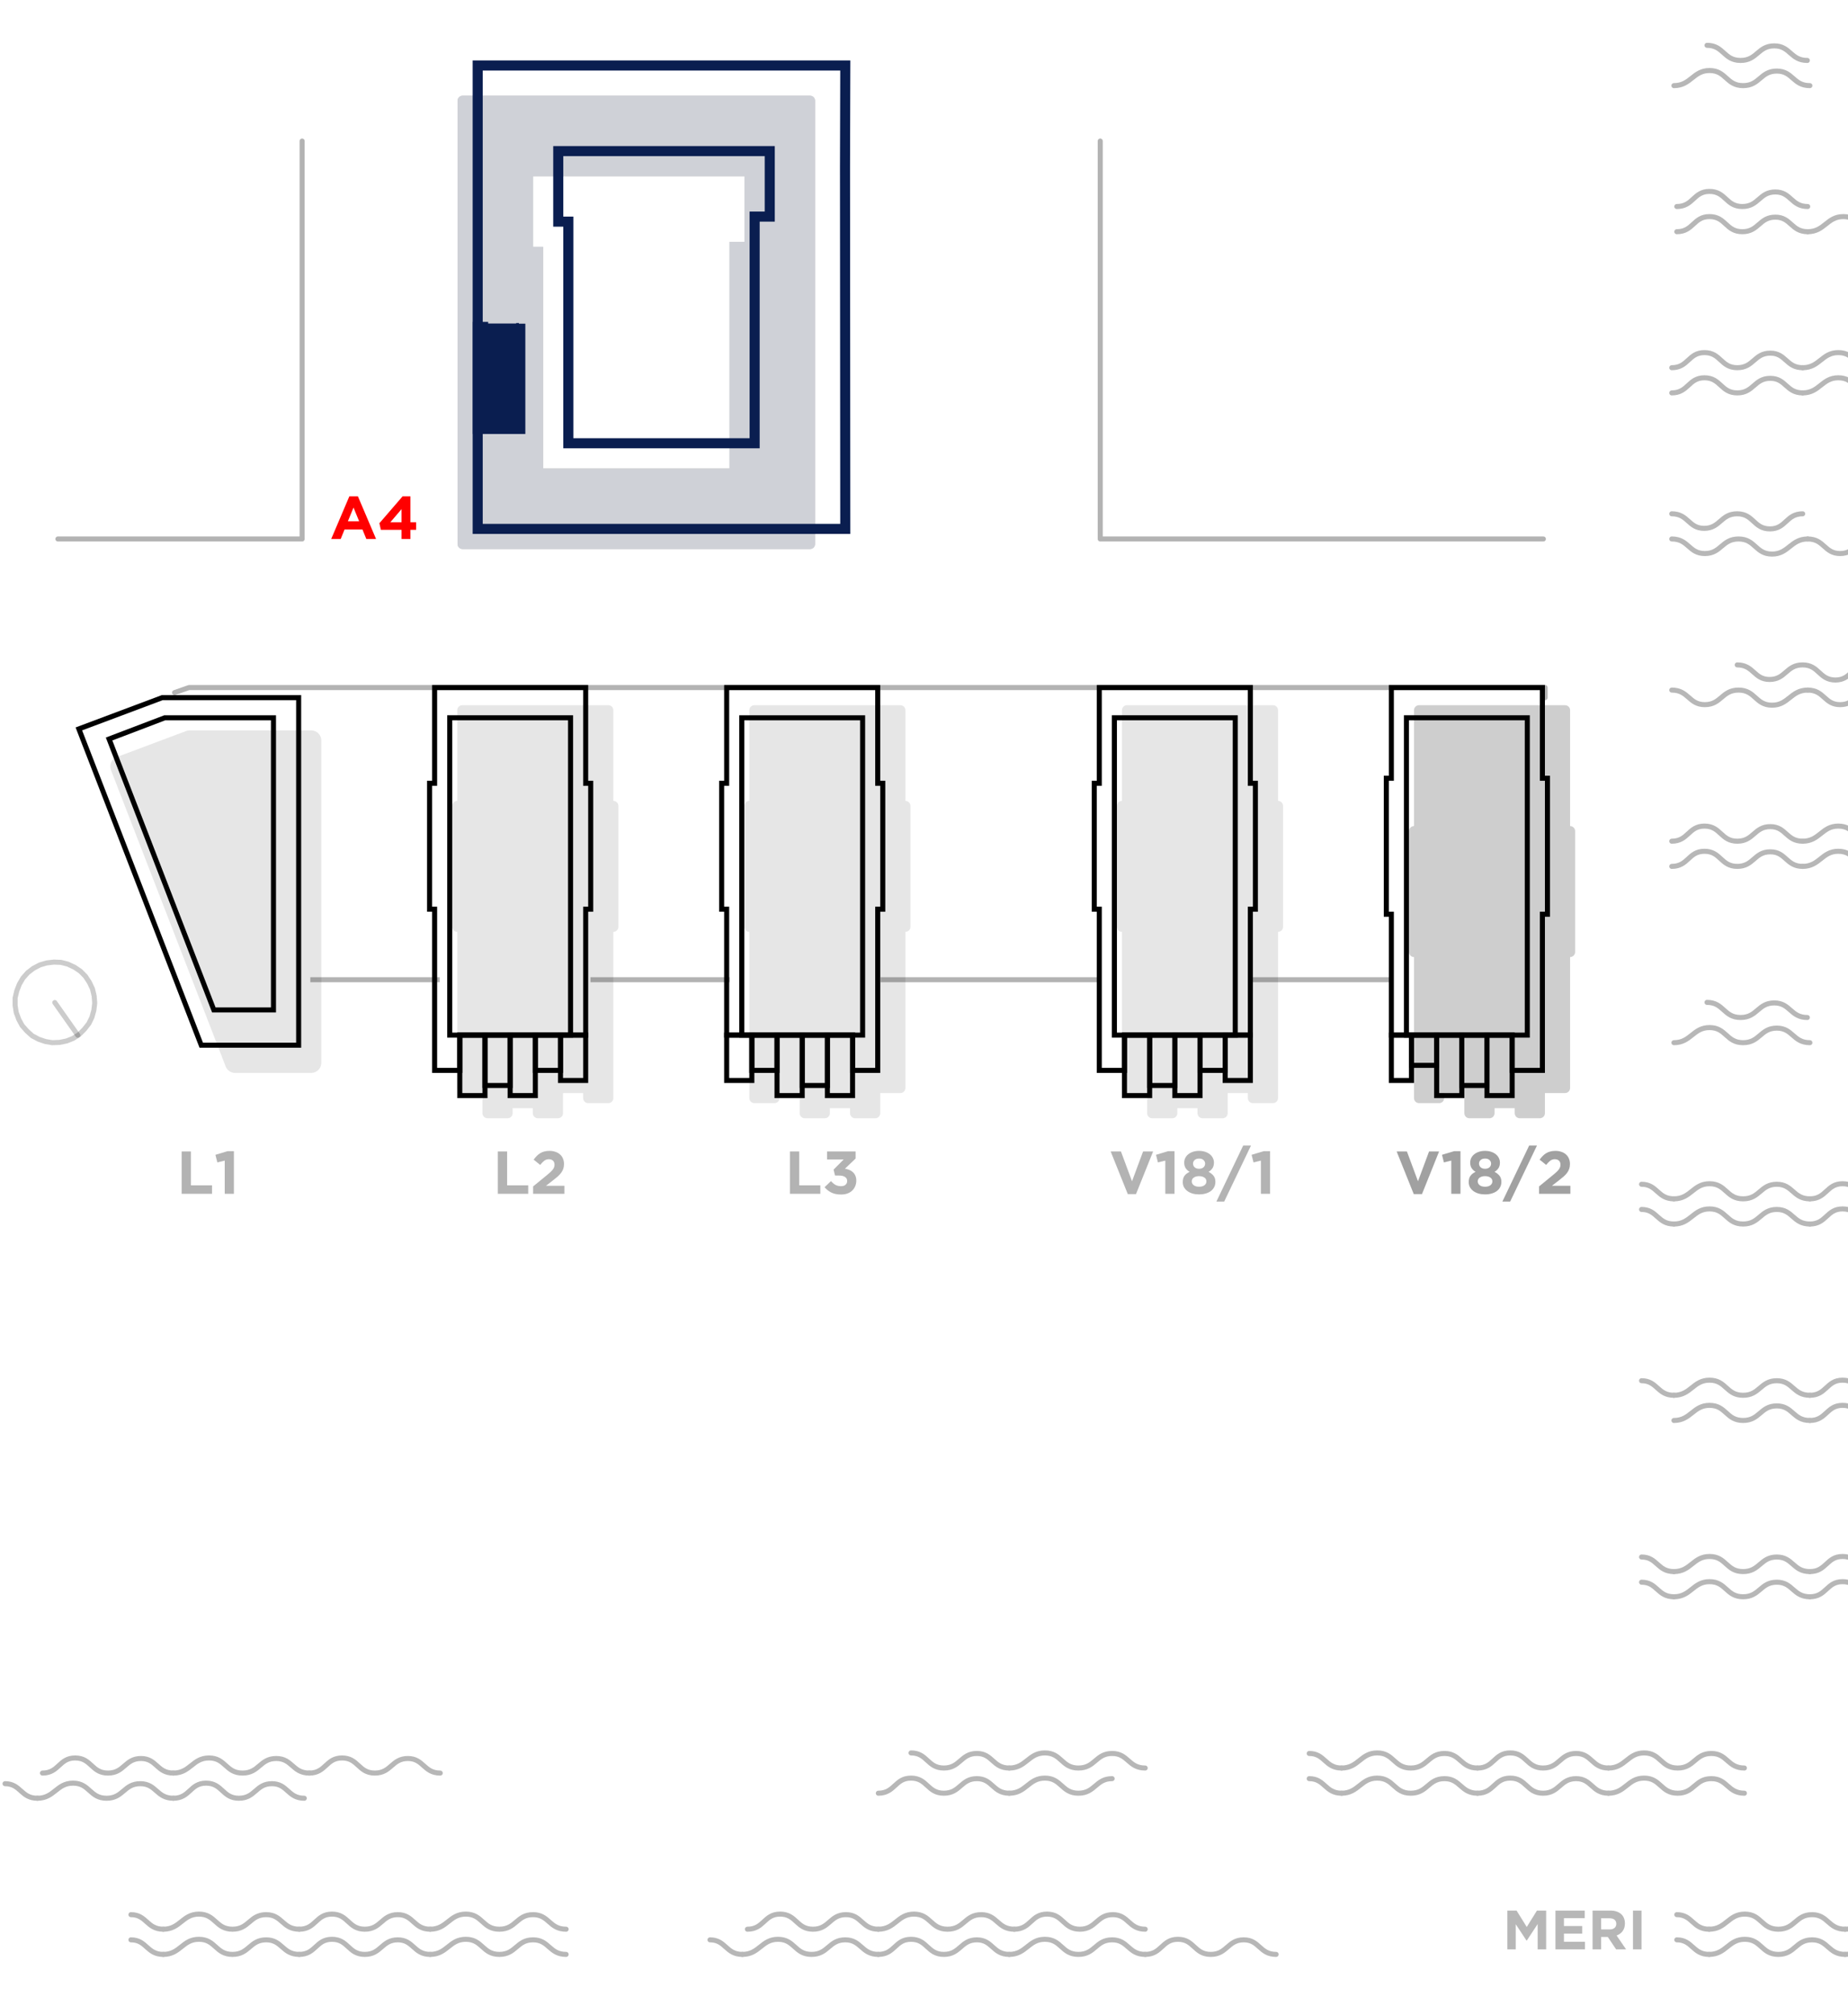 <svg width="367" height="400" viewBox="0 0 367 400" fill="none" xmlns="http://www.w3.org/2000/svg">
<g id="154" clip-path="url(#clip0)">
<path id="Meri" d="M299.354 387H301.015V382.006L303.16 385.262H303.204L305.371 381.973V387H307.054V379.3H305.228L303.204 382.556L301.18 379.3H299.354V387ZM308.904 387H314.767V385.493H310.587V383.876H314.217V382.369H310.587V380.807H314.712V379.3H308.904V387ZM316.273 387H317.967V384.536H319.298L320.948 387H322.928L321.047 384.25C322.026 383.887 322.697 383.106 322.697 381.863V381.841C322.697 381.115 322.466 380.51 322.037 380.081C321.531 379.575 320.772 379.3 319.793 379.3H316.273V387ZM317.967 383.04V380.829H319.65C320.475 380.829 320.981 381.203 320.981 381.929V381.951C320.981 382.6 320.508 383.04 319.683 383.04H317.967ZM324.299 387H325.993V379.3H324.299V387Z" fill="#B7B7B7"/>
<g id="Compass">
<path id="Vector" opacity="0.2" d="M4.397 203.608L5.346 204.682L6.408 205.643L7.693 206.322L9.033 206.774L10.374 207L11.827 206.943L13.223 206.661L14.508 206.152L15.737 205.36L16.743 204.343L17.636 203.212L18.251 201.968L18.642 200.555L18.81 199.141L18.698 197.728L18.363 196.314L17.748 195.014L16.966 193.827L15.96 192.809L14.787 192.018L13.447 191.396L12.106 191.057L10.709 191L9.257 191.17L7.916 191.565L6.631 192.244L5.514 193.092L4.564 194.166L3.838 195.41L3.335 196.71L3 198.124V199.594L3.224 201.007L3.726 202.364L4.397 203.608Z" stroke="black" stroke-miterlimit="10" stroke-linecap="round" stroke-linejoin="round"/>
<path id="Vector_2" opacity="0.2" d="M15.459 205.53L10.878 199.029" stroke="black" stroke-miterlimit="10" stroke-linecap="round" stroke-linejoin="round"/>
</g>
<g id="Waves">
<g id="Group 205">
<g id="Group 201">
<path id="Vector_3" d="M227.43 388C230.723 388 230.723 385 233.922 385C237.184 385 237.153 388 240.446 388C243.707 388 243.801 385.108 247 385.108C250.137 385.108 250.137 388 253.43 388" stroke="#B7B7B7" stroke-miterlimit="10" stroke-linecap="round" stroke-linejoin="round"/>
<path id="Vector_4" d="M174.43 388C177.723 388 177.723 385 180.922 385C184.184 385 184.153 388 187.446 388C190.707 388 190.801 385.108 194 385.108C197.137 385.108 197.137 388 200.43 388" stroke="#B7B7B7" stroke-miterlimit="10" stroke-linecap="round" stroke-linejoin="round"/>
<path id="Vector_5" d="M141 385.108C144.137 385.108 144.137 388 147.43 388" stroke="#B7B7B7" stroke-miterlimit="10" stroke-linecap="round" stroke-linejoin="round"/>
<path id="Vector_6" d="M200.43 388C203.794 388 204.233 385 207.502 385C210.834 385 210.802 388 214.166 388C217.498 388 217.593 385.108 220.861 385.108C224.066 385.108 224.066 388 227.43 388" stroke="#B7B7B7" stroke-miterlimit="10" stroke-linecap="round" stroke-linejoin="round"/>
<path id="Vector_7" d="M147.43 388C150.794 388 151.233 385 154.502 385C157.834 385 157.802 388 161.166 388C164.498 388 164.593 385.108 167.861 385.108C171.066 385.108 171.066 388 174.43 388" stroke="#B7B7B7" stroke-miterlimit="10" stroke-linecap="round" stroke-linejoin="round"/>
</g>
<g id="Group 202">
<path id="Vector_8" d="M201.43 383C204.723 383 204.723 380 207.922 380C211.184 380 211.153 383 214.446 383C217.707 383 217.801 380.108 221 380.108C224.137 380.108 224.137 383 227.43 383" stroke="#B7B7B7" stroke-miterlimit="10" stroke-linecap="round" stroke-linejoin="round"/>
<path id="Vector_9" d="M148.43 383C151.723 383 151.723 380 154.922 380C158.184 380 158.153 383 161.446 383C164.707 383 164.801 380.108 168 380.108C171.137 380.108 171.137 383 174.43 383" stroke="#B7B7B7" stroke-miterlimit="10" stroke-linecap="round" stroke-linejoin="round"/>
<path id="Vector_10" d="M174.43 383C177.794 383 178.233 380 181.502 380C184.834 380 184.802 383 188.166 383C191.498 383 191.593 380.108 194.861 380.108C198.066 380.108 198.066 383 201.43 383" stroke="#B7B7B7" stroke-miterlimit="10" stroke-linecap="round" stroke-linejoin="round"/>
</g>
</g>
<g id="Group 206">
<g id="Group 209">
<path id="Vector_11" d="M59.43 388C62.723 388 62.723 385 65.922 385C69.184 385 69.153 388 72.446 388C75.707 388 75.8 385.108 79 385.108C82.138 385.108 82.138 388 85.43 388" stroke="#B7B7B7" stroke-miterlimit="10" stroke-linecap="round" stroke-linejoin="round"/>
<path id="Vector_12" d="M26 385.108C29.137 385.108 29.137 388 32.43 388" stroke="#B7B7B7" stroke-miterlimit="10" stroke-linecap="round" stroke-linejoin="round"/>
<path id="Vector_13" d="M85.43 388C88.794 388 89.233 385 92.502 385C95.834 385 95.802 388 99.166 388C102.498 388 102.593 385.108 105.861 385.108C109.066 385.108 109.066 388 112.43 388" stroke="#B7B7B7" stroke-miterlimit="10" stroke-linecap="round" stroke-linejoin="round"/>
<path id="Vector_14" d="M32.43 388C35.794 388 36.233 385 39.502 385C42.834 385 42.802 388 46.166 388C49.498 388 49.593 385.108 52.861 385.108C56.066 385.108 56.066 388 59.43 388" stroke="#B7B7B7" stroke-miterlimit="10" stroke-linecap="round" stroke-linejoin="round"/>
<path id="Vector_15" d="M59.43 383C62.723 383 62.723 380 65.922 380C69.184 380 69.153 383 72.446 383C75.707 383 75.8 380.108 79 380.108C82.138 380.108 82.138 383 85.43 383" stroke="#B7B7B7" stroke-miterlimit="10" stroke-linecap="round" stroke-linejoin="round"/>
<path id="Vector_16" d="M26 380.108C29.137 380.108 29.137 383 32.43 383" stroke="#B7B7B7" stroke-miterlimit="10" stroke-linecap="round" stroke-linejoin="round"/>
<path id="Vector_17" d="M85.43 383C88.794 383 89.233 380 92.502 380C95.834 380 95.802 383 99.166 383C102.498 383 102.593 380.108 105.861 380.108C109.066 380.108 109.066 383 112.43 383" stroke="#B7B7B7" stroke-miterlimit="10" stroke-linecap="round" stroke-linejoin="round"/>
<path id="Vector_18" d="M32.43 383C35.794 383 36.233 380 39.502 380C42.834 380 42.802 383 46.166 383C49.498 383 49.593 380.108 52.861 380.108C56.066 380.108 56.066 383 59.43 383" stroke="#B7B7B7" stroke-miterlimit="10" stroke-linecap="round" stroke-linejoin="round"/>
</g>
<g id="Group 212">
<path id="Vector_19" d="M366.43 388C369.723 388 369.723 385 372.922 385C376.184 385 376.153 388 379.446 388C382.707 388 382.801 385.108 386 385.108C389.137 385.108 389.137 388 392.43 388" stroke="#B7B7B7" stroke-miterlimit="10" stroke-linecap="round" stroke-linejoin="round"/>
<path id="Vector_20" d="M333 385.108C336.137 385.108 336.137 388 339.43 388" stroke="#B7B7B7" stroke-miterlimit="10" stroke-linecap="round" stroke-linejoin="round"/>
<path id="Vector_21" d="M339.43 388C342.794 388 343.233 385 346.502 385C349.834 385 349.802 388 353.166 388C356.498 388 356.593 385.108 359.861 385.108C363.066 385.108 363.066 388 366.43 388" stroke="#B7B7B7" stroke-miterlimit="10" stroke-linecap="round" stroke-linejoin="round"/>
<path id="Vector_22" d="M366.43 383C369.723 383 369.723 380 372.922 380C376.184 380 376.153 383 379.446 383C382.707 383 382.801 380.108 386 380.108C389.137 380.108 389.137 383 392.43 383" stroke="#B7B7B7" stroke-miterlimit="10" stroke-linecap="round" stroke-linejoin="round"/>
<path id="Vector_23" d="M333 380.108C336.137 380.108 336.137 383 339.43 383" stroke="#B7B7B7" stroke-miterlimit="10" stroke-linecap="round" stroke-linejoin="round"/>
<path id="Vector_24" d="M339.43 383C342.794 383 343.233 380 346.502 380C349.834 380 349.802 383 353.166 383C356.498 383 356.593 380.108 359.861 380.108C363.066 380.108 363.066 383 366.43 383" stroke="#B7B7B7" stroke-miterlimit="10" stroke-linecap="round" stroke-linejoin="round"/>
</g>
<g id="Group 210">
<path id="Vector_25" d="M359.43 317C362.723 317 362.723 314 365.922 314C369.184 314 369.153 317 372.446 317C375.707 317 375.801 314.108 379 314.108C382.137 314.108 382.137 317 385.43 317" stroke="#B7B7B7" stroke-miterlimit="10" stroke-linecap="round" stroke-linejoin="round"/>
<path id="Vector_26" d="M326 314.108C329.137 314.108 329.137 317 332.43 317" stroke="#B7B7B7" stroke-miterlimit="10" stroke-linecap="round" stroke-linejoin="round"/>
<path id="Vector_27" d="M332.43 317C335.794 317 336.233 314 339.502 314C342.834 314 342.802 317 346.166 317C349.498 317 349.593 314.108 352.861 314.108C356.066 314.108 356.066 317 359.43 317" stroke="#B7B7B7" stroke-miterlimit="10" stroke-linecap="round" stroke-linejoin="round"/>
<path id="Vector_28" d="M359.43 312C362.723 312 362.723 309 365.922 309C369.184 309 369.153 312 372.446 312C375.707 312 375.801 309.108 379 309.108C382.137 309.108 382.137 312 385.43 312" stroke="#B7B7B7" stroke-miterlimit="10" stroke-linecap="round" stroke-linejoin="round"/>
<path id="Vector_29" d="M326 309.108C329.137 309.108 329.137 312 332.43 312" stroke="#B7B7B7" stroke-miterlimit="10" stroke-linecap="round" stroke-linejoin="round"/>
<path id="Vector_30" d="M332.43 312C335.794 312 336.233 309 339.502 309C342.834 309 342.802 312 346.166 312C349.498 312 349.593 309.108 352.861 309.108C356.066 309.108 356.066 312 359.43 312" stroke="#B7B7B7" stroke-miterlimit="10" stroke-linecap="round" stroke-linejoin="round"/>
</g>
<g id="Group 211">
<path id="Vector_31" d="M359.43 282C362.723 282 362.723 279 365.922 279C369.184 279 369.153 282 372.446 282C375.707 282 375.801 279.108 379 279.108C382.137 279.108 382.137 282 385.43 282" stroke="#B7B7B7" stroke-miterlimit="10" stroke-linecap="round" stroke-linejoin="round"/>
<path id="Vector_32" d="M332.43 282C335.794 282 336.233 279 339.502 279C342.834 279 342.802 282 346.166 282C349.498 282 349.593 279.108 352.861 279.108C356.066 279.108 356.066 282 359.43 282" stroke="#B7B7B7" stroke-miterlimit="10" stroke-linecap="round" stroke-linejoin="round"/>
<path id="Vector_33" d="M359.43 277C362.723 277 362.723 274 365.922 274C369.184 274 369.153 277 372.446 277C375.707 277 375.801 274.108 379 274.108C382.137 274.108 382.137 277 385.43 277" stroke="#B7B7B7" stroke-miterlimit="10" stroke-linecap="round" stroke-linejoin="round"/>
<path id="Vector_34" d="M326 274.108C329.137 274.108 329.137 277 332.43 277" stroke="#B7B7B7" stroke-miterlimit="10" stroke-linecap="round" stroke-linejoin="round"/>
<path id="Vector_35" d="M332.43 277C335.794 277 336.233 274 339.502 274C342.834 274 342.802 277 346.166 277C349.498 277 349.593 274.108 352.861 274.108C356.066 274.108 356.066 277 359.43 277" stroke="#B7B7B7" stroke-miterlimit="10" stroke-linecap="round" stroke-linejoin="round"/>
<g id="Group 216">
<path id="Vector_36" d="M332.43 207C335.794 207 336.233 204 339.502 204C342.834 204 342.802 207 346.166 207C349.498 207 349.593 204.108 352.861 204.108C356.066 204.108 356.066 207 359.43 207" stroke="#B7B7B7" stroke-miterlimit="10" stroke-linecap="round" stroke-linejoin="round"/>
<path id="Vector_37" d="M339 199C342.332 199 342.3 202 345.664 202C348.996 202 349.091 199.108 352.36 199.108C355.565 199.108 355.565 202 358.928 202" stroke="#B7B7B7" stroke-miterlimit="10" stroke-linecap="round" stroke-linejoin="round"/>
</g>
<g id="Group 217">
<path id="Vector_38" d="M332.43 17C335.794 17 336.233 14 339.502 14C342.834 14 342.802 17 346.166 17C349.498 17 349.593 14.108 352.861 14.108C356.066 14.108 356.066 17 359.43 17" stroke="#B7B7B7" stroke-miterlimit="10" stroke-linecap="round" stroke-linejoin="round"/>
<path id="Vector_39" d="M339 9C342.332 9 342.3 12 345.664 12C348.996 12 349.091 9.108 352.36 9.108C355.565 9.108 355.565 12 358.928 12" stroke="#B7B7B7" stroke-miterlimit="10" stroke-linecap="round" stroke-linejoin="round"/>
</g>
</g>
</g>
<g id="Group 212_2">
<g id="Group 208">
<g id="Group 201_2">
<path id="Vector_40" d="M34.43 357C37.723 357 37.723 354 40.922 354C44.184 354 44.153 357 47.446 357C50.707 357 50.8 354.108 54 354.108C57.138 354.108 57.138 357 60.43 357" stroke="#B7B7B7" stroke-miterlimit="10" stroke-linecap="round" stroke-linejoin="round"/>
<path id="Vector_41" d="M1 354.108C4.137 354.108 4.137 357 7.43 357" stroke="#B7B7B7" stroke-miterlimit="10" stroke-linecap="round" stroke-linejoin="round"/>
<path id="Vector_42" d="M7.43 357C10.794 357 11.233 354 14.502 354C17.834 354 17.802 357 21.166 357C24.498 357 24.593 354.108 27.861 354.108C31.067 354.108 31.067 357 34.43 357" stroke="#B7B7B7" stroke-miterlimit="10" stroke-linecap="round" stroke-linejoin="round"/>
</g>
<g id="Group 202_2">
<path id="Vector_43" d="M61.43 352C64.723 352 64.723 349 67.922 349C71.184 349 71.153 352 74.446 352C77.707 352 77.8 349.108 81 349.108C84.138 349.108 84.138 352 87.43 352" stroke="#B7B7B7" stroke-miterlimit="10" stroke-linecap="round" stroke-linejoin="round"/>
<path id="Vector_44" d="M8.43 352C11.723 352 11.723 349 14.922 349C18.184 349 18.153 352 21.446 352C24.707 352 24.8 349.108 28 349.108C31.137 349.108 31.137 352 34.43 352" stroke="#B7B7B7" stroke-miterlimit="10" stroke-linecap="round" stroke-linejoin="round"/>
<path id="Vector_45" d="M34.43 352C37.794 352 38.233 349 41.502 349C44.834 349 44.802 352 48.166 352C51.498 352 51.593 349.108 54.861 349.108C58.066 349.108 58.066 352 61.43 352" stroke="#B7B7B7" stroke-miterlimit="10" stroke-linecap="round" stroke-linejoin="round"/>
</g>
</g>
<g id="Group 208_2">
<path id="Vector_46" d="M332 172C335.293 172 335.293 169 338.492 169C341.754 169 341.723 172 345.016 172C348.277 172 348.37 169.108 351.57 169.108C354.707 169.108 354.707 172 358 172" stroke="#B7B7B7" stroke-miterlimit="10" stroke-linecap="round" stroke-linejoin="round"/>
<path id="Vector_47" d="M358 172C361.364 172 361.803 169 365.072 169C368.404 169 368.372 172 371.736 172C375.068 172 375.163 169.108 378.431 169.108C381.636 169.108 381.636 172 385 172" stroke="#B7B7B7" stroke-miterlimit="10" stroke-linecap="round" stroke-linejoin="round"/>
<path id="Vector_48" d="M332 167C335.293 167 335.293 164 338.492 164C341.754 164 341.723 167 345.016 167C348.277 167 348.37 164.108 351.57 164.108C354.707 164.108 354.707 167 358 167" stroke="#B7B7B7" stroke-miterlimit="10" stroke-linecap="round" stroke-linejoin="round"/>
<path id="Vector_49" d="M358 167C361.364 167 361.803 164 365.072 164C368.404 164 368.372 167 371.736 167C375.068 167 375.163 164.108 378.431 164.108C381.636 164.108 381.636 167 385 167" stroke="#B7B7B7" stroke-miterlimit="10" stroke-linecap="round" stroke-linejoin="round"/>
</g>
<g id="Group 211_2">
<path id="Vector_50" d="M332 78C335.293 78 335.293 75 338.492 75C341.754 75 341.723 78 345.016 78C348.277 78 348.37 75.108 351.57 75.108C354.707 75.108 354.707 78 358 78" stroke="#B7B7B7" stroke-miterlimit="10" stroke-linecap="round" stroke-linejoin="round"/>
<path id="Vector_51" d="M358 78C361.364 78 361.803 75 365.072 75C368.404 75 368.372 78 371.736 78C375.068 78 375.163 75.108 378.431 75.108C381.636 75.108 381.636 78 385 78" stroke="#B7B7B7" stroke-miterlimit="10" stroke-linecap="round" stroke-linejoin="round"/>
<path id="Vector_52" d="M332 73C335.293 73 335.293 70 338.492 70C341.754 70 341.723 73 345.016 73C348.277 73 348.37 70.108 351.57 70.108C354.707 70.108 354.707 73 358 73" stroke="#B7B7B7" stroke-miterlimit="10" stroke-linecap="round" stroke-linejoin="round"/>
<path id="Vector_53" d="M358 73C361.364 73 361.803 70 365.072 70C368.404 70 368.372 73 371.736 73C375.068 73 375.163 70.108 378.431 70.108C381.636 70.108 381.636 73 385 73" stroke="#B7B7B7" stroke-miterlimit="10" stroke-linecap="round" stroke-linejoin="round"/>
</g>
<g id="Group 212_3">
<path id="Vector_54" d="M333 46C336.293 46 336.293 43 339.492 43C342.754 43 342.723 46 346.016 46C349.277 46 349.37 43.108 352.57 43.108C355.707 43.108 355.707 46 359 46" stroke="#B7B7B7" stroke-miterlimit="10" stroke-linecap="round" stroke-linejoin="round"/>
<path id="Vector_55" d="M359 46C362.364 46 362.803 43 366.072 43C369.404 43 369.372 46 372.736 46C376.068 46 376.163 43.108 379.431 43.108C382.636 43.108 382.636 46 386 46" stroke="#B7B7B7" stroke-miterlimit="10" stroke-linecap="round" stroke-linejoin="round"/>
<path id="Vector_56" d="M333 41C336.293 41 336.293 38 339.492 38C342.754 38 342.723 41 346.016 41C349.277 41 349.37 38.108 352.57 38.108C355.707 38.108 355.707 41 359 41" stroke="#B7B7B7" stroke-miterlimit="10" stroke-linecap="round" stroke-linejoin="round"/>
</g>
<g id="Group 209_2">
<path id="Vector_57" d="M371 132C367.707 132 367.707 135 364.508 135C361.246 135 361.277 132 357.984 132C354.723 132 354.63 134.892 351.43 134.892C348.293 134.892 348.293 132 345 132" stroke="#B7B7B7" stroke-miterlimit="10" stroke-linecap="round" stroke-linejoin="round"/>
<path id="Vector_58" d="M385 137C381.707 137 381.707 140 378.508 140C375.246 140 375.277 137 371.984 137C368.723 137 368.63 139.892 365.43 139.892C362.293 139.892 362.293 137 359 137" stroke="#B7B7B7" stroke-miterlimit="10" stroke-linecap="round" stroke-linejoin="round"/>
<path id="Vector_59" d="M359 137C355.636 137 355.197 140 351.928 140C348.596 140 348.628 137 345.264 137C341.932 137 341.837 139.892 338.569 139.892C335.364 139.892 335.364 137 332 137" stroke="#B7B7B7" stroke-miterlimit="10" stroke-linecap="round" stroke-linejoin="round"/>
</g>
<g id="Group 210_2">
<path id="Vector_60" d="M358 102C354.707 102 354.707 105 351.508 105C348.246 105 348.277 102 344.984 102C341.723 102 341.63 104.892 338.43 104.892C335.293 104.892 335.293 102 332 102" stroke="#B7B7B7" stroke-miterlimit="10" stroke-linecap="round" stroke-linejoin="round"/>
<path id="Vector_61" d="M385 107C381.707 107 381.707 110 378.508 110C375.246 110 375.277 107 371.984 107C368.723 107 368.63 109.892 365.43 109.892C362.293 109.892 362.293 107 359 107" stroke="#B7B7B7" stroke-miterlimit="10" stroke-linecap="round" stroke-linejoin="round"/>
<path id="Vector_62" d="M359 107C355.636 107 355.197 110 351.928 110C348.596 110 348.628 107 345.264 107C341.932 107 341.837 109.892 338.569 109.892C335.364 109.892 335.364 107 332 107" stroke="#B7B7B7" stroke-miterlimit="10" stroke-linecap="round" stroke-linejoin="round"/>
</g>
<g id="Group 207">
<g id="Group 201_3">
<path id="Vector_63" d="M293.43 356C296.723 356 296.723 353 299.922 353C303.184 353 303.153 356 306.446 356C309.707 356 309.801 353.108 313 353.108C316.137 353.108 316.137 356 319.43 356" stroke="#B7B7B7" stroke-miterlimit="10" stroke-linecap="round" stroke-linejoin="round"/>
<path id="Vector_64" d="M260 353.108C263.137 353.108 263.137 356 266.43 356" stroke="#B7B7B7" stroke-miterlimit="10" stroke-linecap="round" stroke-linejoin="round"/>
<path id="Vector_65" d="M319.43 356C322.794 356 323.233 353 326.502 353C329.834 353 329.802 356 333.166 356C336.498 356 336.593 353.108 339.861 353.108C343.066 353.108 343.066 356 346.43 356" stroke="#B7B7B7" stroke-miterlimit="10" stroke-linecap="round" stroke-linejoin="round"/>
<path id="Vector_66" d="M266.43 356C269.794 356 270.233 353 273.502 353C276.834 353 276.802 356 280.166 356C283.498 356 283.593 353.108 286.861 353.108C290.066 353.108 290.066 356 293.43 356" stroke="#B7B7B7" stroke-miterlimit="10" stroke-linecap="round" stroke-linejoin="round"/>
</g>
<g id="Group 205_2">
<path id="Vector_67" d="M359.43 243C362.723 243 362.723 240 365.922 240C369.184 240 369.153 243 372.446 243C375.707 243 375.801 240.108 379 240.108C382.137 240.108 382.137 243 385.43 243" stroke="#B7B7B7" stroke-miterlimit="10" stroke-linecap="round" stroke-linejoin="round"/>
<path id="Vector_68" d="M326 240.108C329.137 240.108 329.137 243 332.43 243" stroke="#B7B7B7" stroke-miterlimit="10" stroke-linecap="round" stroke-linejoin="round"/>
<path id="Vector_69" d="M332.43 243C335.794 243 336.233 240 339.502 240C342.834 240 342.802 243 346.166 243C349.498 243 349.593 240.108 352.861 240.108C356.066 240.108 356.066 243 359.43 243" stroke="#B7B7B7" stroke-miterlimit="10" stroke-linecap="round" stroke-linejoin="round"/>
</g>
<g id="Group 203">
<path id="Vector_70" d="M174.43 356C177.723 356 177.723 353 180.922 353C184.184 353 184.153 356 187.446 356C190.707 356 190.801 353.108 194 353.108C197.137 353.108 197.137 356 200.43 356" stroke="#B7B7B7" stroke-miterlimit="10" stroke-linecap="round" stroke-linejoin="round"/>
<path id="Vector_71" d="M200.43 356C203.794 356 204.233 353 207.502 353C210.834 353 210.802 356 214.166 356C217.498 356 217.593 353.108 220.861 353.108" stroke="#B7B7B7" stroke-miterlimit="10" stroke-linecap="round" stroke-linejoin="round"/>
</g>
<g id="Group 202_3">
<path id="Vector_72" d="M293.43 351C296.723 351 296.723 348 299.922 348C303.184 348 303.153 351 306.446 351C309.707 351 309.801 348.108 313 348.108C316.137 348.108 316.137 351 319.43 351" stroke="#B7B7B7" stroke-miterlimit="10" stroke-linecap="round" stroke-linejoin="round"/>
<path id="Vector_73" d="M260 348.108C263.137 348.108 263.137 351 266.43 351" stroke="#B7B7B7" stroke-miterlimit="10" stroke-linecap="round" stroke-linejoin="round"/>
<path id="Vector_74" d="M319.43 351C322.794 351 323.233 348 326.502 348C329.834 348 329.802 351 333.166 351C336.498 351 336.593 348.108 339.861 348.108C343.066 348.108 343.066 351 346.43 351" stroke="#B7B7B7" stroke-miterlimit="10" stroke-linecap="round" stroke-linejoin="round"/>
<path id="Vector_75" d="M266.43 351C269.794 351 270.233 348 273.502 348C276.834 348 276.802 351 280.166 351C283.498 351 283.593 348.108 286.861 348.108C290.066 348.108 290.066 351 293.43 351" stroke="#B7B7B7" stroke-miterlimit="10" stroke-linecap="round" stroke-linejoin="round"/>
</g>
<g id="Group 206_2">
<path id="Vector_76" d="M359.43 238C362.723 238 362.723 235 365.922 235C369.184 235 369.153 238 372.446 238C375.707 238 375.801 235.108 379 235.108C382.137 235.108 382.137 238 385.43 238" stroke="#B7B7B7" stroke-miterlimit="10" stroke-linecap="round" stroke-linejoin="round"/>
<path id="Vector_77" d="M326 235.108C329.137 235.108 329.137 238 332.43 238" stroke="#B7B7B7" stroke-miterlimit="10" stroke-linecap="round" stroke-linejoin="round"/>
<path id="Vector_78" d="M332.43 238C335.794 238 336.233 235 339.502 235C342.834 235 342.802 238 346.166 238C349.498 238 349.593 235.108 352.861 235.108C356.066 235.108 356.066 238 359.43 238" stroke="#B7B7B7" stroke-miterlimit="10" stroke-linecap="round" stroke-linejoin="round"/>
</g>
<g id="Group 204">
<path id="Vector_79" d="M180.922 348C184.184 348 184.153 351 187.446 351C190.707 351 190.801 348.108 194 348.108C197.137 348.108 197.137 351 200.43 351" stroke="#B7B7B7" stroke-miterlimit="10" stroke-linecap="round" stroke-linejoin="round"/>
<path id="Vector_80" d="M200.43 351C203.794 351 204.233 348 207.502 348C210.834 348 210.802 351 214.166 351C217.498 351 217.593 348.108 220.861 348.108C224.066 348.108 224.066 351 227.43 351" stroke="#B7B7B7" stroke-miterlimit="10" stroke-linecap="round" stroke-linejoin="round"/>
</g>
</g>
</g>
</g>
<g id="Buildings" clip-path="url(#clip1)">
<g id="Lines" opacity="0.3">
<path id="Vector_81" d="M34.664 137.5L37.523 136.5H117.692H306.849V138.5" stroke="black" stroke-miterlimit="10" stroke-linecap="round" stroke-linejoin="round"/>
<path id="Vector_82" d="M248.499 194.5H276.171" stroke="black" stroke-miterlimit="10"/>
<path id="Vector_83" d="M174.873 194.5H218.439" stroke="black" stroke-miterlimit="10"/>
<path id="Vector_84" d="M117.257 194.5H144.929" stroke="black" stroke-miterlimit="10"/>
<path id="Vector_85" d="M61.628 194.5H87.313" stroke="black" stroke-miterlimit="10"/>
</g>
<g id="OBJ/Minimap/Building A 2px Selected">
<path id="Shadow" fill-rule="evenodd" clip-rule="evenodd" d="M306.81 221C306.81 221.552 306.362 222 305.81 222H301.81C301.257 222 300.81 221.552 300.81 221V220H296.81V221C296.81 221.552 296.362 222 295.81 222H291.81C291.257 222 290.81 221.552 290.81 221V217H286.81V218C286.81 218.552 286.362 219 285.81 219H281.81C281.257 219 280.81 218.552 280.81 218V210C280.81 209.667 280.81 209.333 280.81 209V190C280.257 190 279.81 189.552 279.81 189V165C279.81 164.448 280.257 164 280.81 164V141C280.81 140.448 281.257 140 281.81 140H310.81C311.362 140 311.81 140.448 311.81 141V164C312.362 164 312.81 164.448 312.81 165V189C312.81 189.552 312.362 190 311.81 190V216C311.81 216.552 311.362 217 310.81 217H306.81V221Z" fill="#CECECE"/>
<g id="Group 100">
<path id="Vector 4" d="M305.81 212.5H306.31V212V181.5H306.81H307.31V181V155V154.5H306.81H306.31V137V136.5H305.81H276.81H276.31V137V154.5H275.81H275.31V155V181V181.5H275.81H276.31V205V205.5H276.81H300.31V212V212.5H300.81H302.81H305.81Z" stroke="black"/>
<path id="Vector 5" d="M299.81 217.5H300.31V217V213.333V206V205.5H299.81H295.81H295.31V206V217V217.5H295.81H299.81Z" stroke="black"/>
<path id="Vector 6" d="M294.81 215.5H295.31V215V212V206V205.5H294.81H290.81H290.31V206V215V215.5H290.81H294.81Z" stroke="black"/>
<path id="Vector 7" d="M289.81 217.5H290.31V217V213.333V206V205.5H289.81H285.81H285.31V206V217V217.5H285.81H289.81Z" stroke="black"/>
<path id="Vector 8" d="M284.81 211.5H285.31V211V209.333V206V205.5H284.81H280.81H280.31V206V211V211.5H280.81H284.81Z" stroke="black"/>
<path id="Vector 9" d="M279.81 214.5H280.31V214V211.333V206V205.5H279.81H276.81H276.31V206V214V214.5H276.81H279.81Z" stroke="black"/>
<path id="Rectangle 95" d="M302.81 205.5H303.31V205V143V142.5H302.81H279.81H279.31V143V205V205.5H279.81H302.81Z" stroke="black"/>
</g>
<path id="V18/2" d="M285.791 228.6H283.799L281.603 234.516L279.407 228.6H277.367L280.763 237.06H282.395L285.791 228.6ZM286.367 229.26L286.751 230.772L288.215 230.412V237H290.039V228.54H288.779L286.367 229.26ZM298.162 234.636C298.162 234.132 298.042 233.732 297.802 233.436C297.57 233.132 297.238 232.868 296.806 232.644C297.134 232.444 297.394 232.2 297.586 231.912C297.778 231.624 297.874 231.252 297.874 230.796C297.874 230.476 297.802 230.176 297.658 229.896C297.522 229.608 297.322 229.36 297.058 229.152C296.802 228.944 296.49 228.78 296.122 228.66C295.762 228.54 295.362 228.48 294.922 228.48C294.474 228.48 294.07 228.54 293.71 228.66C293.35 228.78 293.038 228.944 292.774 229.152C292.518 229.36 292.318 229.608 292.174 229.896C292.038 230.176 291.97 230.476 291.97 230.796C291.97 231.252 292.066 231.624 292.258 231.912C292.45 232.2 292.71 232.444 293.038 232.644C292.59 232.852 292.25 233.116 292.018 233.436C291.794 233.748 291.682 234.164 291.682 234.684C291.682 235.052 291.762 235.388 291.922 235.692C292.09 235.988 292.318 236.244 292.606 236.46C292.894 236.668 293.234 236.832 293.626 236.952C294.026 237.064 294.458 237.12 294.922 237.12C295.386 237.12 295.814 237.064 296.206 236.952C296.606 236.84 296.95 236.68 297.238 236.472C297.526 236.256 297.75 235.996 297.91 235.692C298.078 235.38 298.162 235.028 298.162 234.636ZM296.122 231C296.122 231.304 296.014 231.552 295.798 231.744C295.582 231.936 295.29 232.032 294.922 232.032C294.554 232.032 294.262 231.936 294.046 231.744C293.83 231.544 293.722 231.292 293.722 230.988C293.722 230.724 293.826 230.496 294.034 230.304C294.242 230.104 294.538 230.004 294.922 230.004C295.306 230.004 295.602 230.104 295.81 230.304C296.018 230.504 296.122 230.736 296.122 231ZM296.374 234.54C296.374 234.844 296.246 235.096 295.99 235.296C295.734 235.496 295.378 235.596 294.922 235.596C294.466 235.596 294.11 235.496 293.854 235.296C293.598 235.096 293.47 234.844 293.47 234.54C293.47 234.204 293.606 233.948 293.878 233.772C294.15 233.588 294.498 233.496 294.922 233.496C295.346 233.496 295.694 233.588 295.966 233.772C296.238 233.948 296.374 234.204 296.374 234.54ZM303.68 227.424L298.364 238.536H299.912L305.228 227.424H303.68ZM308.771 230.136C309.107 230.136 309.379 230.228 309.587 230.412C309.795 230.596 309.899 230.868 309.899 231.228C309.899 231.404 309.871 231.568 309.815 231.72C309.767 231.864 309.683 232.016 309.563 232.176C309.451 232.328 309.303 232.492 309.119 232.668C308.935 232.836 308.711 233.028 308.447 233.244L305.651 235.536V237H311.867V235.404H308.207L309.575 234.348C309.943 234.06 310.267 233.796 310.547 233.556C310.827 233.308 311.055 233.06 311.231 232.812C311.415 232.564 311.551 232.304 311.639 232.032C311.735 231.752 311.783 231.436 311.783 231.084C311.783 230.692 311.715 230.336 311.579 230.016C311.451 229.696 311.259 229.424 311.003 229.2C310.755 228.968 310.451 228.792 310.091 228.672C309.739 228.544 309.339 228.48 308.891 228.48C308.515 228.48 308.179 228.52 307.883 228.6C307.587 228.672 307.315 228.784 307.067 228.936C306.827 229.08 306.599 229.26 306.383 229.476C306.175 229.692 305.967 229.94 305.759 230.22L307.055 231.264C307.367 230.88 307.647 230.596 307.895 230.412C308.151 230.228 308.443 230.136 308.771 230.136Z" fill="#A1A1A1"/>
</g>
<g id="OBJ/Minimap/Building B 1px">
<path id="Shadow_2" fill-rule="evenodd" clip-rule="evenodd" d="M227.81 221C227.81 221.552 228.257 222 228.81 222H232.81C233.362 222 233.81 221.552 233.81 221V220H237.81V221C237.81 221.552 238.257 222 238.81 222H242.81C243.362 222 243.81 221.552 243.81 221V217H247.81V218C247.81 218.552 248.257 219 248.81 219H252.81C253.362 219 253.81 218.552 253.81 218V210C253.81 209.667 253.81 209.333 253.81 209V185C254.362 185 254.81 184.552 254.81 184V160C254.81 159.448 254.362 159 253.81 159V141C253.81 140.448 253.362 140 252.81 140H223.81C223.257 140 222.81 140.448 222.81 141V159C222.257 159 221.81 159.448 221.81 160V184C221.81 184.552 222.257 185 222.81 185V216C222.81 216.552 223.257 217 223.81 217H227.81V221Z" fill="black" fill-opacity="0.1"/>
<g id="Building">
<path id="Vector 4_2" d="M218.81 212.5H218.31V212V180.5H217.81H217.31V180V156V155.5H217.81H218.31V137V136.5H218.81H247.81H248.31V137V155.5H248.81H249.31V156V180V180.5H248.81H248.31V205V205.5H247.81H223.31V212V212.5H222.81H221.81H218.81Z" stroke="black"/>
<path id="Vector 5_2" d="M223.81 217.5H223.31V217V213.333V206V205.5H223.81H227.81H228.31V206V217V217.5H227.81H223.81Z" stroke="black"/>
<path id="Vector 6_2" d="M228.81 215.5H228.31V215V212V206V205.5H228.81H232.81H233.31V206V215V215.5H232.81H228.81Z" stroke="black"/>
<path id="Vector 7_2" d="M233.81 217.5H233.31V217V213.333V206V205.5H233.81H237.81H238.31V206V217V217.5H237.81H233.81Z" stroke="black"/>
<path id="Vector 8_2" d="M238.81 212.5H238.31V212V210V206V205.5H238.81H242.81H243.31V206V212V212.5H242.81H238.81Z" stroke="black"/>
<path id="Vector 9_2" d="M243.81 214.5H243.31V214V211.333V206V205.5H243.81H247.81H248.31V206V214V214.5H247.81H243.81Z" stroke="black"/>
<rect id="Rectangle 95_2" x="-0.5" y="0.5" width="24" height="63" transform="matrix(1 0 0 -1 221.81 206)" stroke="black"/>
</g>
<path id="V18/1" opacity="0.3" d="M228.998 228.6H227.006L224.81 234.516L222.614 228.6H220.574L223.97 237.06H225.602L228.998 228.6ZM229.574 229.26L229.958 230.772L231.422 230.412V237H233.246V228.54H231.986L229.574 229.26ZM241.369 234.636C241.369 234.132 241.249 233.732 241.009 233.436C240.777 233.132 240.445 232.868 240.013 232.644C240.341 232.444 240.601 232.2 240.793 231.912C240.985 231.624 241.081 231.252 241.081 230.796C241.081 230.476 241.009 230.176 240.865 229.896C240.729 229.608 240.529 229.36 240.265 229.152C240.009 228.944 239.697 228.78 239.329 228.66C238.969 228.54 238.569 228.48 238.129 228.48C237.681 228.48 237.277 228.54 236.917 228.66C236.557 228.78 236.245 228.944 235.981 229.152C235.725 229.36 235.525 229.608 235.381 229.896C235.245 230.176 235.177 230.476 235.177 230.796C235.177 231.252 235.273 231.624 235.465 231.912C235.657 232.2 235.917 232.444 236.245 232.644C235.797 232.852 235.457 233.116 235.225 233.436C235.001 233.748 234.889 234.164 234.889 234.684C234.889 235.052 234.969 235.388 235.129 235.692C235.297 235.988 235.525 236.244 235.813 236.46C236.101 236.668 236.441 236.832 236.833 236.952C237.233 237.064 237.665 237.12 238.129 237.12C238.593 237.12 239.021 237.064 239.413 236.952C239.813 236.84 240.157 236.68 240.445 236.472C240.733 236.256 240.957 235.996 241.117 235.692C241.285 235.38 241.369 235.028 241.369 234.636ZM239.329 231C239.329 231.304 239.221 231.552 239.005 231.744C238.789 231.936 238.497 232.032 238.129 232.032C237.761 232.032 237.469 231.936 237.253 231.744C237.037 231.544 236.929 231.292 236.929 230.988C236.929 230.724 237.033 230.496 237.241 230.304C237.449 230.104 237.745 230.004 238.129 230.004C238.513 230.004 238.809 230.104 239.017 230.304C239.225 230.504 239.329 230.736 239.329 231ZM239.581 234.54C239.581 234.844 239.453 235.096 239.197 235.296C238.941 235.496 238.585 235.596 238.129 235.596C237.673 235.596 237.317 235.496 237.061 235.296C236.805 235.096 236.677 234.844 236.677 234.54C236.677 234.204 236.813 233.948 237.085 233.772C237.357 233.588 237.705 233.496 238.129 233.496C238.553 233.496 238.901 233.588 239.173 233.772C239.445 233.948 239.581 234.204 239.581 234.54ZM246.887 227.424L241.571 238.536H243.119L248.435 227.424H246.887ZM248.559 229.26L248.943 230.772L250.407 230.412V237H252.231V228.54H250.971L248.559 229.26Z" fill="black"/>
</g>
<g id="OBJ/Minimap/Building A 1px">
<path id="Shadow_3" fill-rule="evenodd" clip-rule="evenodd" d="M174.81 221C174.81 221.552 174.362 222 173.81 222H169.81C169.257 222 168.81 221.552 168.81 221V220H164.81V221C164.81 221.552 164.362 222 163.81 222H159.81C159.257 222 158.81 221.552 158.81 221V217H154.81V218C154.81 218.552 154.362 219 153.81 219H149.81C149.257 219 148.81 218.552 148.81 218V210C148.81 209.667 148.81 209.333 148.81 209V185C148.257 185 147.81 184.552 147.81 184V160C147.81 159.448 148.257 159 148.81 159V141C148.81 140.448 149.257 140 149.81 140H178.81C179.362 140 179.81 140.448 179.81 141V159C180.362 159 180.81 159.448 180.81 160V184C180.81 184.552 180.362 185 179.81 185V216C179.81 216.552 179.362 217 178.81 217H174.81V221Z" fill="black" fill-opacity="0.1"/>
<g id="Building_2">
<path id="Vector 4_3" d="M173.81 212.5H174.31V212V180.5H174.81H175.31V180V156V155.5H174.81H174.31V137V136.5H173.81H144.81H144.31V137V155.5H143.81H143.31V156V180V180.5H143.81H144.31V205V205.5H144.81H169.31V212V212.5H169.81H170.81H173.81Z" stroke="black"/>
<path id="Vector 5_3" d="M168.81 217.5H169.31V217V213.333V206V205.5H168.81H164.81H164.31V206V217V217.5H164.81H168.81Z" stroke="black"/>
<path id="Vector 6_3" d="M163.81 215.5H164.31V215V212V206V205.5H163.81H159.81H159.31V206V215V215.5H159.81H163.81Z" stroke="black"/>
<path id="Vector 7_3" d="M158.81 217.5H159.31V217V213.333V206V205.5H158.81H154.81H154.31V206V217V217.5H154.81H158.81Z" stroke="black"/>
<path id="Vector 8_3" d="M153.81 212.5H154.31V212V210V206V205.5H153.81H149.81H149.31V206V212V212.5H149.81H153.81Z" stroke="black"/>
<path id="Vector 9_3" d="M148.81 214.5H149.31V214V211.333V206V205.5H148.81H144.81H144.31V206V214V214.5H144.81H148.81Z" stroke="black"/>
<rect id="Rectangle 95_3" x="171.31" y="205.5" width="24" height="63" transform="rotate(-180 171.31 205.5)" stroke="black"/>
</g>
<path id="V18/2_2" opacity="0.3" d="M162.912 237V235.32H158.724V228.6H156.876V237H162.912ZM167.546 230.184L165.542 232.2L165.83 233.376H166.598C167.126 233.376 167.53 233.468 167.81 233.652C168.098 233.836 168.242 234.104 168.242 234.456C168.242 234.776 168.13 235.028 167.906 235.212C167.69 235.396 167.406 235.488 167.054 235.488C166.622 235.488 166.246 235.404 165.926 235.236C165.614 235.06 165.314 234.808 165.026 234.48L163.754 235.692C164.114 236.124 164.558 236.476 165.086 236.748C165.622 237.012 166.27 237.144 167.03 237.144C167.494 237.144 167.914 237.076 168.29 236.94C168.666 236.804 168.982 236.612 169.238 236.364C169.502 236.116 169.702 235.824 169.838 235.488C169.982 235.152 170.054 234.784 170.054 234.384C170.054 233.992 169.99 233.66 169.862 233.388C169.734 233.108 169.566 232.876 169.358 232.692C169.15 232.5 168.91 232.352 168.638 232.248C168.366 232.144 168.086 232.068 167.798 232.02L169.922 229.992V228.6H164.246V230.184H167.546Z" fill="black"/>
</g>
<g id="OBJ/Minimap/Building B 1px_2">
<path id="Shadow_4" fill-rule="evenodd" clip-rule="evenodd" d="M95.81 221C95.81 221.552 96.257 222 96.81 222H100.81C101.362 222 101.81 221.552 101.81 221V220H105.81V221C105.81 221.552 106.257 222 106.81 222H110.81C111.362 222 111.81 221.552 111.81 221V217H115.81V218C115.81 218.552 116.257 219 116.81 219H120.81C121.362 219 121.81 218.552 121.81 218V210C121.81 209.667 121.81 209.333 121.81 209V185C122.362 185 122.81 184.552 122.81 184V160C122.81 159.448 122.362 159 121.81 159V141C121.81 140.448 121.362 140 120.81 140H91.81C91.257 140 90.81 140.448 90.81 141V159C90.257 159 89.81 159.448 89.81 160V184C89.81 184.552 90.257 185 90.81 185V216C90.81 216.552 91.257 217 91.81 217H95.81V221Z" fill="black" fill-opacity="0.1"/>
<g id="Building_3">
<path id="Vector 4_4" d="M86.81 212.5H86.31V212V180.5H85.81H85.31V180V156V155.5H85.81H86.31V137V136.5H86.81H115.81H116.31V137V155.5H116.81H117.31V156V180V180.5H116.81H116.31V205V205.5H115.81H91.31V212V212.5H90.81H89.81H86.81Z" stroke="black"/>
<path id="Vector 5_4" d="M91.81 217.5H91.31V217V213.333V206V205.5H91.81H95.81H96.31V206V217V217.5H95.81H91.81Z" stroke="black"/>
<path id="Vector 6_4" d="M96.81 215.5H96.31V215V212V206V205.5H96.81H100.81H101.31V206V215V215.5H100.81H96.81Z" stroke="black"/>
<path id="Vector 7_4" d="M101.81 217.5H101.31V217V213.333V206V205.5H101.81H105.81H106.31V206V217V217.5H105.81H101.81Z" stroke="black"/>
<path id="Vector 8_4" d="M106.81 212.5H106.31V212V210V206V205.5H106.81H110.81H111.31V206V212V212.5H110.81H106.81Z" stroke="black"/>
<path id="Vector 9_4" d="M111.81 214.5H111.31V214V211.333V206V205.5H111.81H115.81H116.31V206V214V214.5H115.81H111.81Z" stroke="black"/>
<rect id="Rectangle 95_4" x="-0.5" y="0.5" width="24" height="63" transform="matrix(1 0 0 -1 89.81 206)" stroke="black"/>
</g>
<path id="L2" opacity="0.3" d="M104.9 237V235.32H100.712V228.6H98.864V237H104.9ZM108.994 230.136C109.33 230.136 109.602 230.228 109.81 230.412C110.018 230.596 110.122 230.868 110.122 231.228C110.122 231.404 110.094 231.568 110.038 231.72C109.99 231.864 109.906 232.016 109.786 232.176C109.674 232.328 109.526 232.492 109.342 232.668C109.158 232.836 108.934 233.028 108.67 233.244L105.874 235.536V237H112.09V235.404H108.43L109.798 234.348C110.166 234.06 110.49 233.796 110.77 233.556C111.05 233.308 111.278 233.06 111.454 232.812C111.638 232.564 111.774 232.304 111.862 232.032C111.958 231.752 112.006 231.436 112.006 231.084C112.006 230.692 111.938 230.336 111.802 230.016C111.674 229.696 111.482 229.424 111.226 229.2C110.978 228.968 110.674 228.792 110.314 228.672C109.962 228.544 109.562 228.48 109.114 228.48C108.738 228.48 108.402 228.52 108.106 228.6C107.81 228.672 107.538 228.784 107.29 228.936C107.05 229.08 106.822 229.26 106.606 229.476C106.398 229.692 106.19 229.94 105.982 230.22L107.278 231.264C107.59 230.88 107.87 230.596 108.118 230.412C108.374 230.228 108.666 230.136 108.994 230.136Z" fill="black"/>
</g>
<g id="OBJ/Minimap/Building C 1px">
<path id="L1" opacity="0.3" d="M42.108 237V235.32H37.919V228.6H36.072V237H42.108ZM42.781 229.26L43.165 230.772L44.629 230.412V237H46.453V228.54H45.193L42.781 229.26Z" fill="black"/>
<path id="Vector 10" d="M61.81 145C62.914 145 63.81 145.895 63.81 147V211C63.81 212.105 62.914 213 61.81 213H46.68C45.854 213 45.113 212.492 44.815 211.722L22.039 152.885C21.637 151.847 22.16 150.681 23.202 150.29L36.97 145.127C37.194 145.043 37.432 145 37.672 145H61.81Z" fill="black" fill-opacity="0.1"/>
<path id="Vector 12" d="M58.81 207.5H59.31V207V139V138.5H58.81H32.31H32.219L32.134 138.532L16.134 144.532L15.661 144.709L15.843 145.18L39.843 207.18L39.967 207.5H40.31H58.81Z" stroke="black"/>
<path id="Vector 11" d="M53.81 200.5H54.31V200V143V142.5H53.81H32.81H32.718L32.632 142.533L22.132 146.533L21.662 146.712L21.843 147.18L42.343 200.18L42.467 200.5H42.81H53.81Z" stroke="black"/>
</g>
</g>
<g id="line1">
<path id="Vector_86" d="M60 28L60 107L11.5 107" stroke="black" stroke-opacity="0.3" stroke-miterlimit="10" stroke-linecap="round" stroke-linejoin="round"/>
</g>
<g id="line2">
<path id="line2_2" d="M306.5 107L273.234 107L218.5 107L218.5 28" stroke="black" stroke-opacity="0.3" stroke-miterlimit="10" stroke-linecap="round" stroke-linejoin="round"/>
</g>
<g id="Allveelaeva maja ">
<g id="A4 name">
<path id="A4 name_2" d="M74.681 107L71.081 98.54H69.377L65.777 107H67.661L68.429 105.116H71.981L72.749 107H74.681ZM71.321 103.484H69.089L70.205 100.76L71.321 103.484ZM79.95 98.54L75.341 103.88L75.641 105.188H79.746V107H81.51V105.188H82.638V103.688H81.51V98.54H79.95ZM79.746 103.688H77.513L79.746 101.072V103.688Z" fill="#FF0000"/>
</g>
<g id="shadow">
<path id="Exclude" fill-rule="evenodd" clip-rule="evenodd" d="M160.866 19L91.866 19C91.314 19 90.866 19.448 90.866 20L90.866 108C90.866 108.552 91.314 109 91.866 109L160.866 109C161.418 109 161.866 108.552 161.866 108L161.866 20C161.866 19.448 161.418 19 160.866 19ZM147.866 35L105.866 35L105.866 49L107.866 49L107.866 93L144.866 93L144.866 48L147.866 48L147.866 35Z" fill="#CECECE"/>
</g>
<g id="shadow-selected">
<path id="shadow-selected_2" fill-rule="evenodd" clip-rule="evenodd" d="M160.866 19L91.866 19C91.314 19 90.866 19.448 90.866 20L90.866 108C90.866 108.552 91.314 109 91.866 109L160.866 109C161.418 109 161.866 108.552 161.866 108L161.866 20C161.866 19.448 161.418 19 160.866 19ZM147.866 35L105.866 35L105.866 49L107.866 49L107.866 93L144.866 93L144.866 48L147.866 48L147.866 35Z" fill="#CFD1D7"/>
</g>
<g id="outline-selected">
<path id="Vector 15" d="M167.866 14.003L167.869 13L166.866 13L95.866 13L94.866 13L94.866 14L94.866 104L94.866 105L95.866 105L166.866 105L167.867 105L167.866 103.999L167.812 33.196L167.812 33.194L167.866 14.003Z" stroke="#0A1E50" stroke-width="2"/>
<path id="Vector 16" d="M151.866 43L152.866 43L152.866 42L152.866 38.5L152.866 34L152.866 31L152.866 30L151.866 30L111.866 30L110.866 30L110.866 31L110.866 43L110.866 44L111.866 44L112.866 44L112.866 58L112.866 59L112.866 63.5L112.866 87L112.866 88L113.866 88L148.866 88L149.866 88L149.866 87L149.866 43L151.866 43Z" stroke="#0A1E50" stroke-width="2"/>
</g>
</g>
<g id="AL4_1_AP154">
<g id="selected">
<path id="Vector_87" d="M104.327 64.258H103.052V64.129H102.507V64.226H96.947V63.901H93.9V86.156H104.327V64.258Z" fill="#0A1E50"/>
</g>
</g>
</g>
<defs>
<clipPath id="clip0">
<rect width="367" height="400" fill="white"/>
</clipPath>
<clipPath id="clip1">
<rect width="300" height="107" fill="white" transform="translate(312.81 241) rotate(-180)"/>
</clipPath>
</defs>
</svg>
